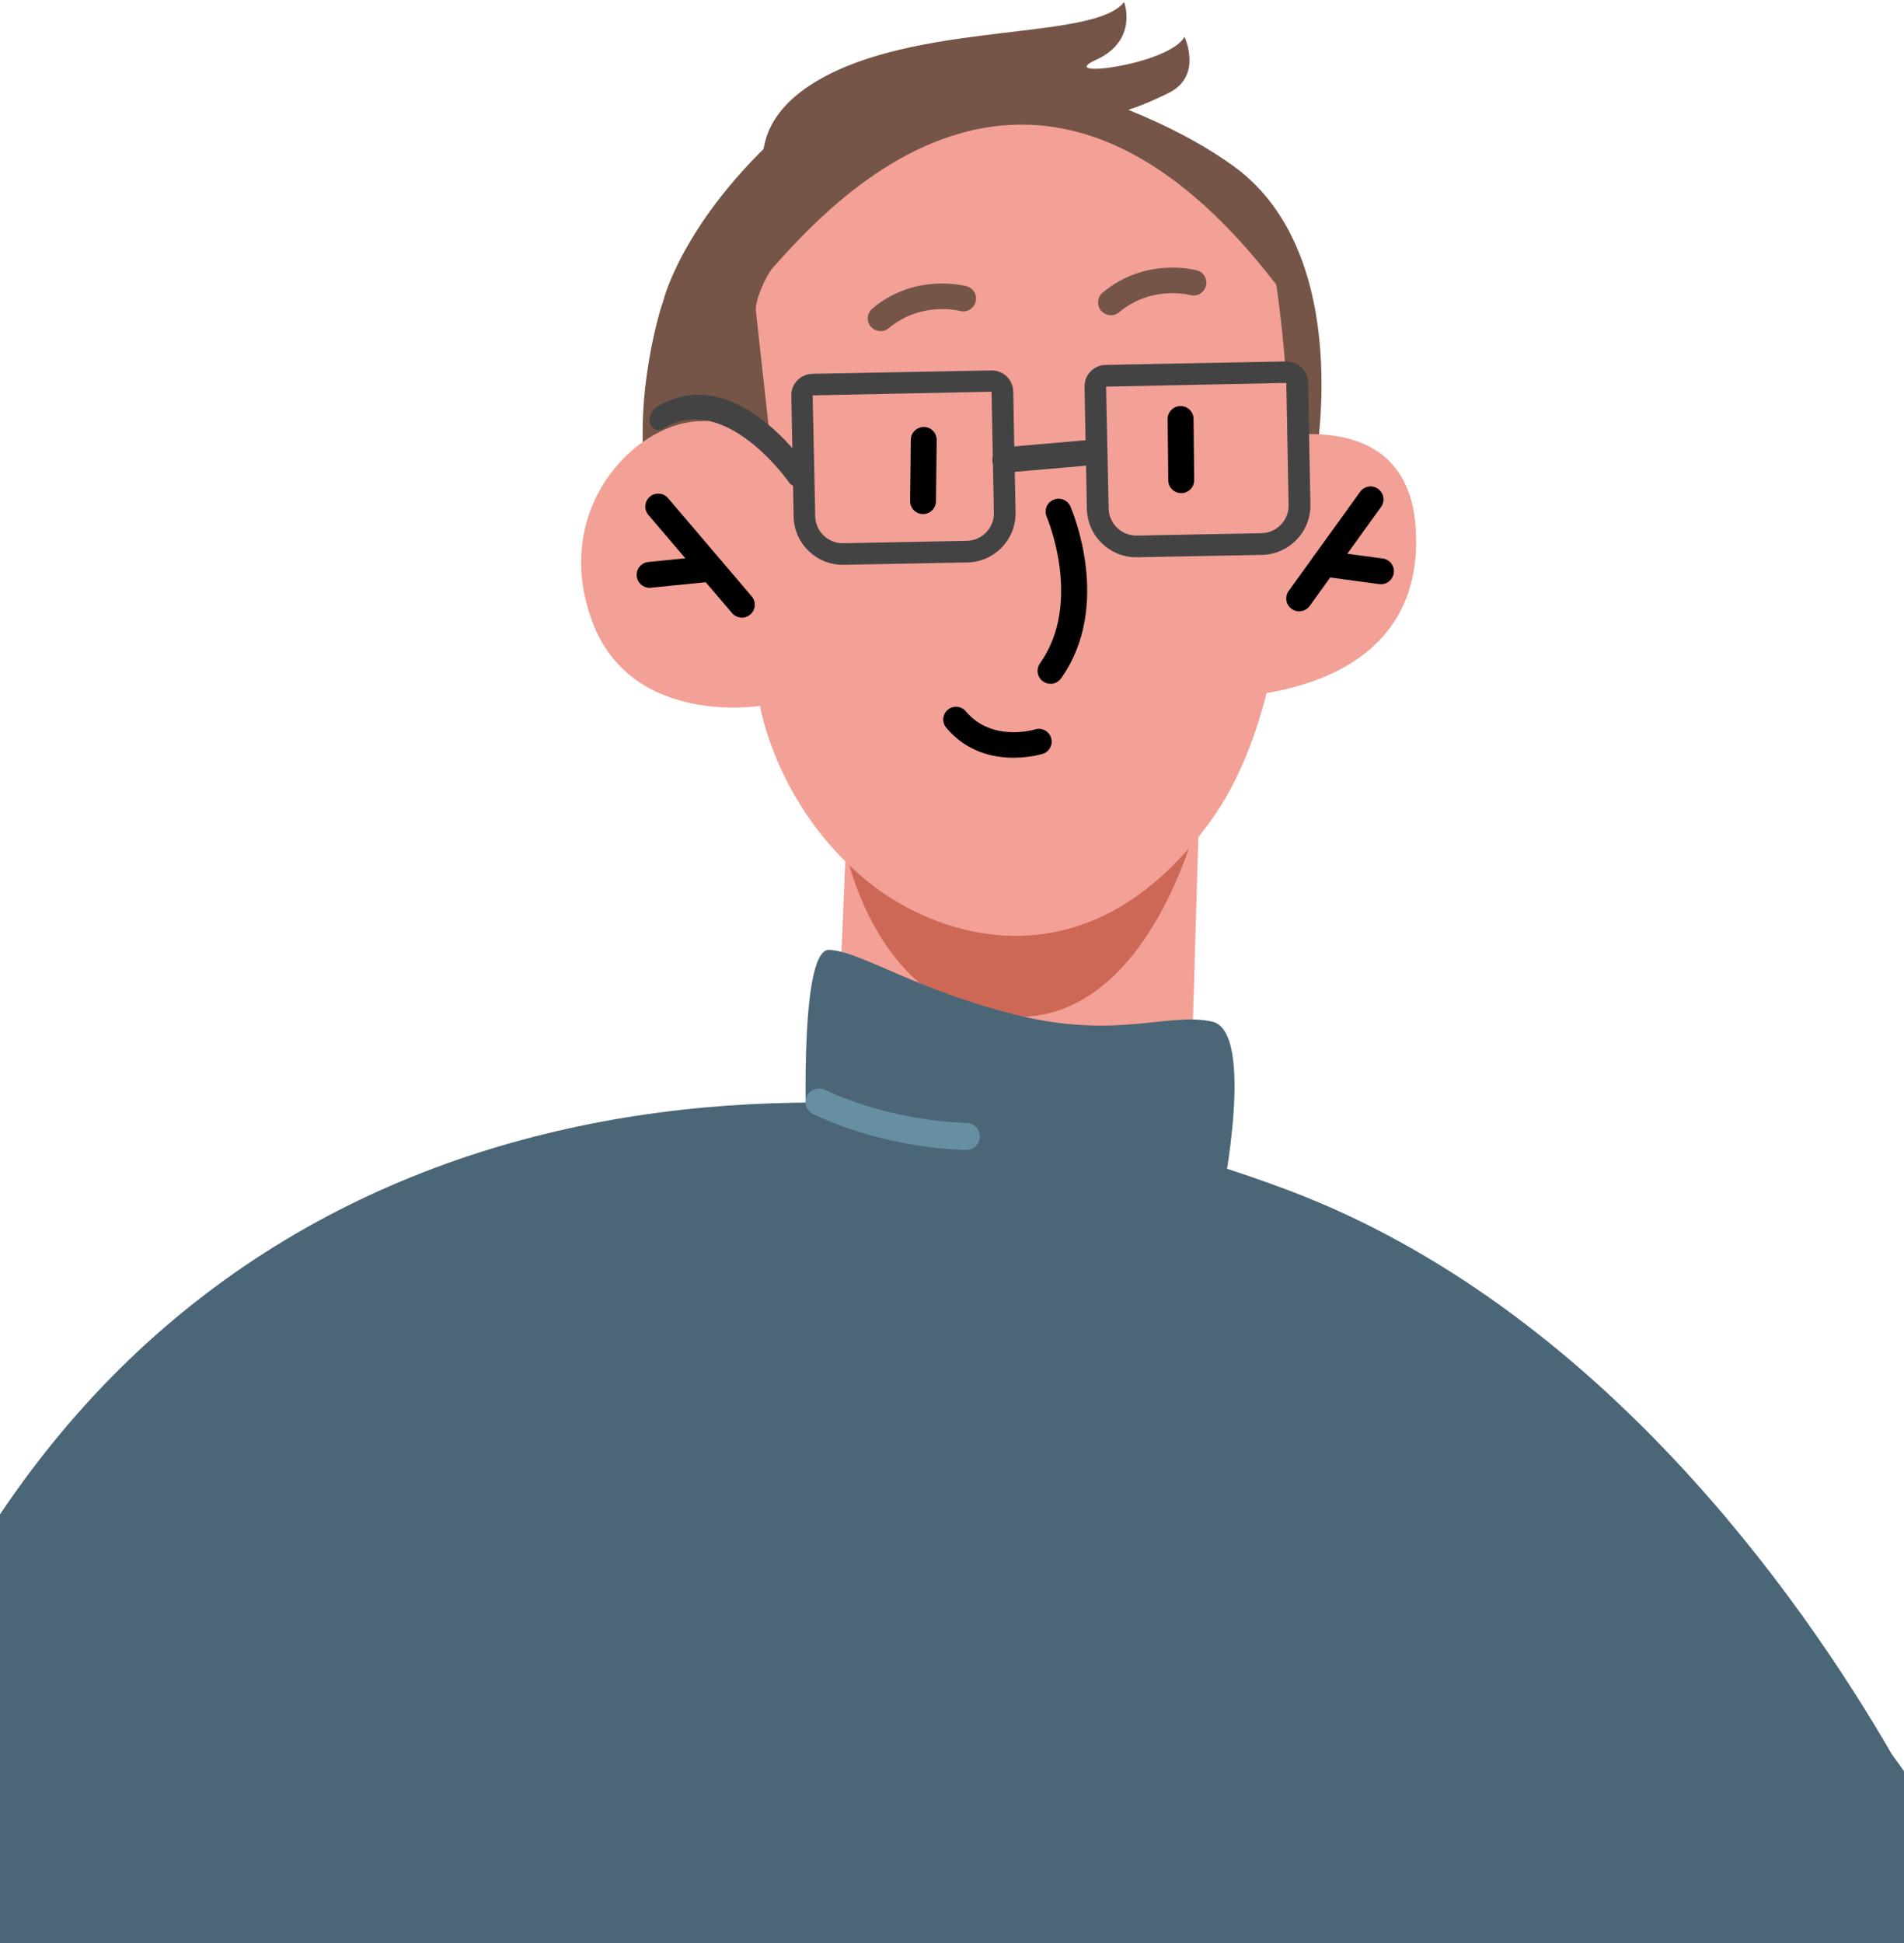 <svg width="149" height="152" viewBox="0 0 149 152" fill="none" xmlns="http://www.w3.org/2000/svg">
<path d="M102.858 36.603C102.858 36.603 106.186 20.083 96.611 13.052C89.233 7.633 71.647 1.438 62.407 9.232C53.563 16.695 51.916 23.495 51.916 23.495C51.916 23.495 50.991 26.035 50.498 30.243C50.03 34.237 50.498 38.021 50.498 38.021C50.498 38.021 52.627 33.55 59.524 37.447C66.417 41.348 102.854 36.599 102.854 36.599L102.858 36.603Z" fill="#755547"/>
<path d="M66.179 66.575L65.517 82.502C65.517 82.502 71.34 87.828 79.02 88.216C89.395 88.741 93.324 80.894 93.324 80.894L93.873 62.214L66.183 66.571L66.179 66.575Z" fill="#F3A096"/>
<path d="M66.179 66.551C66.179 66.551 69.002 80.842 80.842 79.477C90.388 78.379 93.772 63.914 93.772 63.914L66.175 66.551H66.179Z" fill="#CD6857"/>
<path d="M99.878 22.263C99.878 22.263 104.417 50.951 94.693 64.281C84.969 77.611 73.06 73.206 67.802 68.873C60.707 63.029 59.48 55.211 59.48 55.211C59.48 55.211 49.404 56.867 46.339 48.593C43.121 39.902 49.586 33.191 54.61 32.953C59.629 32.71 60.182 33.643 60.182 33.643L59.157 24.339C59.052 23.523 59.94 21.549 60.485 20.935C65.254 15.592 81.193 -2.039 99.878 22.263V22.263Z" fill="#F3A096"/>
<path d="M94.608 35.46C94.608 35.46 109.998 29.492 110.785 41.283C111.698 54.941 95.424 54.517 95.424 54.517L94.608 35.46V35.46Z" fill="#F3A096"/>
<path d="M58.058 48.314C58.292 48.314 58.523 48.233 58.712 48.072C59.136 47.708 59.189 47.07 58.825 46.646L52.279 38.965C51.916 38.541 51.274 38.493 50.854 38.852C50.43 39.216 50.377 39.854 50.741 40.278L57.287 47.955C57.489 48.189 57.771 48.31 58.058 48.31V48.314Z" fill="black"/>
<path d="M50.834 45.98C50.87 45.98 50.903 45.98 50.935 45.972L55.756 45.487C56.314 45.431 56.718 44.934 56.661 44.381C56.605 43.824 56.067 43.416 55.554 43.476L50.733 43.961C50.176 44.017 49.772 44.514 49.828 45.067C49.881 45.588 50.321 45.98 50.834 45.98V45.98Z" fill="black"/>
<path d="M72.232 40.209C72.785 40.209 73.238 39.765 73.246 39.208L73.302 34.418C73.306 33.861 72.862 33.401 72.301 33.397C71.736 33.397 71.283 33.841 71.279 34.398L71.223 39.188C71.219 39.745 71.663 40.205 72.224 40.209H72.236H72.232Z" fill="black"/>
<path d="M92.44 38.574C93.009 38.57 93.457 38.109 93.453 37.552L93.401 32.763C93.397 32.209 92.944 31.761 92.387 31.761C91.818 31.765 91.37 32.226 91.374 32.783L91.426 37.572C91.43 38.13 91.886 38.574 92.44 38.574Z" fill="black"/>
<path d="M101.671 47.817C101.986 47.817 102.293 47.672 102.491 47.397L108.076 39.652C108.403 39.2 108.302 38.566 107.846 38.243C107.397 37.911 106.763 38.016 106.436 38.473L100.851 46.218C100.524 46.67 100.625 47.304 101.082 47.627C101.259 47.757 101.465 47.821 101.671 47.821V47.817Z" fill="black"/>
<path d="M108.072 45.697C108.568 45.697 109.005 45.33 109.073 44.821C109.15 44.268 108.762 43.759 108.205 43.686L103.767 43.089C103.226 42.992 102.705 43.4 102.632 43.957C102.556 44.51 102.943 45.019 103.5 45.092L107.938 45.689C107.983 45.697 108.027 45.697 108.076 45.697H108.072Z" fill="black"/>
<path d="M82.207 53.491C82.522 53.491 82.837 53.342 83.034 53.063C87.081 47.357 83.899 39.931 83.765 39.616C83.543 39.107 82.95 38.873 82.433 39.095C81.92 39.317 81.69 39.914 81.912 40.427C81.94 40.492 84.763 47.131 81.383 51.892C81.06 52.348 81.169 52.978 81.625 53.301C81.803 53.426 82.005 53.487 82.211 53.487L82.207 53.491Z" fill="black"/>
<path d="M68.905 25.906C69.131 25.906 69.357 25.829 69.547 25.672C72.119 23.527 75.091 24.315 75.116 24.323C75.653 24.468 76.198 24.157 76.347 23.624C76.497 23.091 76.182 22.542 75.653 22.392C75.487 22.352 71.635 21.322 68.267 24.133C67.843 24.488 67.786 25.118 68.142 25.542C68.34 25.78 68.626 25.902 68.909 25.902L68.905 25.906Z" fill="#755547"/>
<path d="M86.927 24.662C87.154 24.662 87.38 24.585 87.57 24.428C90.142 22.284 93.114 23.071 93.138 23.079C93.675 23.224 94.221 22.913 94.37 22.38C94.519 21.847 94.204 21.298 93.675 21.149C93.51 21.108 89.657 20.079 86.29 22.889C85.865 23.245 85.809 23.875 86.164 24.299C86.362 24.537 86.649 24.658 86.932 24.658L86.927 24.662Z" fill="#755547"/>
<path d="M51.274 33.587C51.1 33.514 50.959 33.36 50.886 33.142C50.741 32.682 50.963 32.1 51.383 31.842C57.331 28.195 62.835 36.058 63.069 36.393C63.324 36.765 63.239 37.37 62.88 37.742C62.52 38.117 62.02 38.121 61.761 37.75C61.713 37.677 56.721 30.566 51.912 33.514C51.694 33.647 51.468 33.667 51.278 33.59L51.274 33.587Z" fill="#434344"/>
<path d="M81.601 58.967C82.126 58.801 82.417 58.244 82.255 57.715C82.094 57.19 81.532 56.891 81.003 57.053C80.866 57.093 77.615 58.054 75.58 55.639C75.225 55.215 74.595 55.159 74.171 55.518C73.747 55.874 73.694 56.508 74.054 56.928C76.953 60.368 81.415 59.019 81.601 58.963V58.967Z" fill="black"/>
<path d="M95.65 93.595C95.65 93.595 98.263 80.693 94.867 79.913C91.47 79.134 87.444 81.351 79.509 79.38C71.574 77.41 67.435 74.442 64.903 74.296C62.371 74.151 63.154 90.397 63.154 90.397L82.752 98.679L95.654 93.595H95.65Z" fill="#4B6677"/>
<path d="M-2.794 122.92C-11.638 141.537 -10.479 152.569 -2.794 158.715C10.165 169.073 21.859 169.817 39.422 172.554C62.173 176.104 136.529 174.925 155.141 164.442C162.879 160.084 152.993 143.923 148.058 137.232C140.979 125 125.097 102.261 100.827 93.102C69.103 81.112 21.399 81.31 -2.79 122.92H-2.794Z" fill="#4B6677"/>
<path d="M75.62 89.948C76.206 89.948 76.678 89.476 76.678 88.89C76.678 88.309 76.206 87.832 75.62 87.832C75.568 87.832 70.007 87.792 64.543 85.24C64.019 84.993 63.385 85.219 63.138 85.749C62.892 86.278 63.118 86.907 63.647 87.154C69.555 89.916 75.374 89.944 75.62 89.944V89.948Z" fill="#678FA2"/>
<path d="M78.601 36.974C78.116 36.974 77.704 36.583 77.664 36.062C77.623 35.517 78.007 35.036 78.524 34.992L85.167 34.418C85.684 34.382 86.136 34.782 86.18 35.327C86.221 35.872 85.837 36.353 85.32 36.397L78.677 36.971C78.653 36.971 78.625 36.971 78.601 36.971V36.974Z" fill="#434344"/>
<path d="M75.693 43.993L66.03 44.179C63.906 44.219 62.149 42.531 62.108 40.415L61.927 30.938C61.911 30.021 62.646 29.258 63.566 29.241L77.587 28.975C78.508 28.959 79.271 29.69 79.291 30.61L79.473 40.088C79.513 42.204 77.821 43.957 75.697 43.997L75.693 43.993ZM77.595 30.639L63.595 30.925L63.797 40.383C63.821 41.57 64.806 42.515 65.997 42.491L75.661 42.305C76.852 42.281 77.801 41.3 77.777 40.112L77.595 30.635V30.639Z" fill="#434344"/>
<path d="M98.739 43.404L89.003 43.589C86.867 43.63 85.094 41.93 85.054 39.797L84.872 30.251C84.856 29.326 85.595 28.559 86.524 28.543L100.649 28.272C101.578 28.256 102.346 28.991 102.366 29.92L102.547 39.466C102.588 41.598 100.884 43.363 98.743 43.404H98.739ZM100.658 29.952L86.556 30.243L86.758 39.769C86.782 40.964 87.776 41.917 88.975 41.893L98.711 41.708C99.91 41.683 100.868 40.694 100.843 39.498L100.662 29.952H100.658Z" fill="#434344"/>
<path d="M60.925 16.553C60.925 16.553 56.398 10.262 64.653 5.929C72.668 1.721 85.676 3.138 87.969 0.158C87.969 0.158 89.108 3.158 85.772 4.681C82.437 6.203 91.491 5.077 92.694 2.88C92.694 2.88 94.14 5.929 91.479 7.257C85.651 10.165 84.408 8.804 77.506 9.523C70.605 10.242 60.925 16.553 60.925 16.553Z" fill="#755547"/>
</svg>
